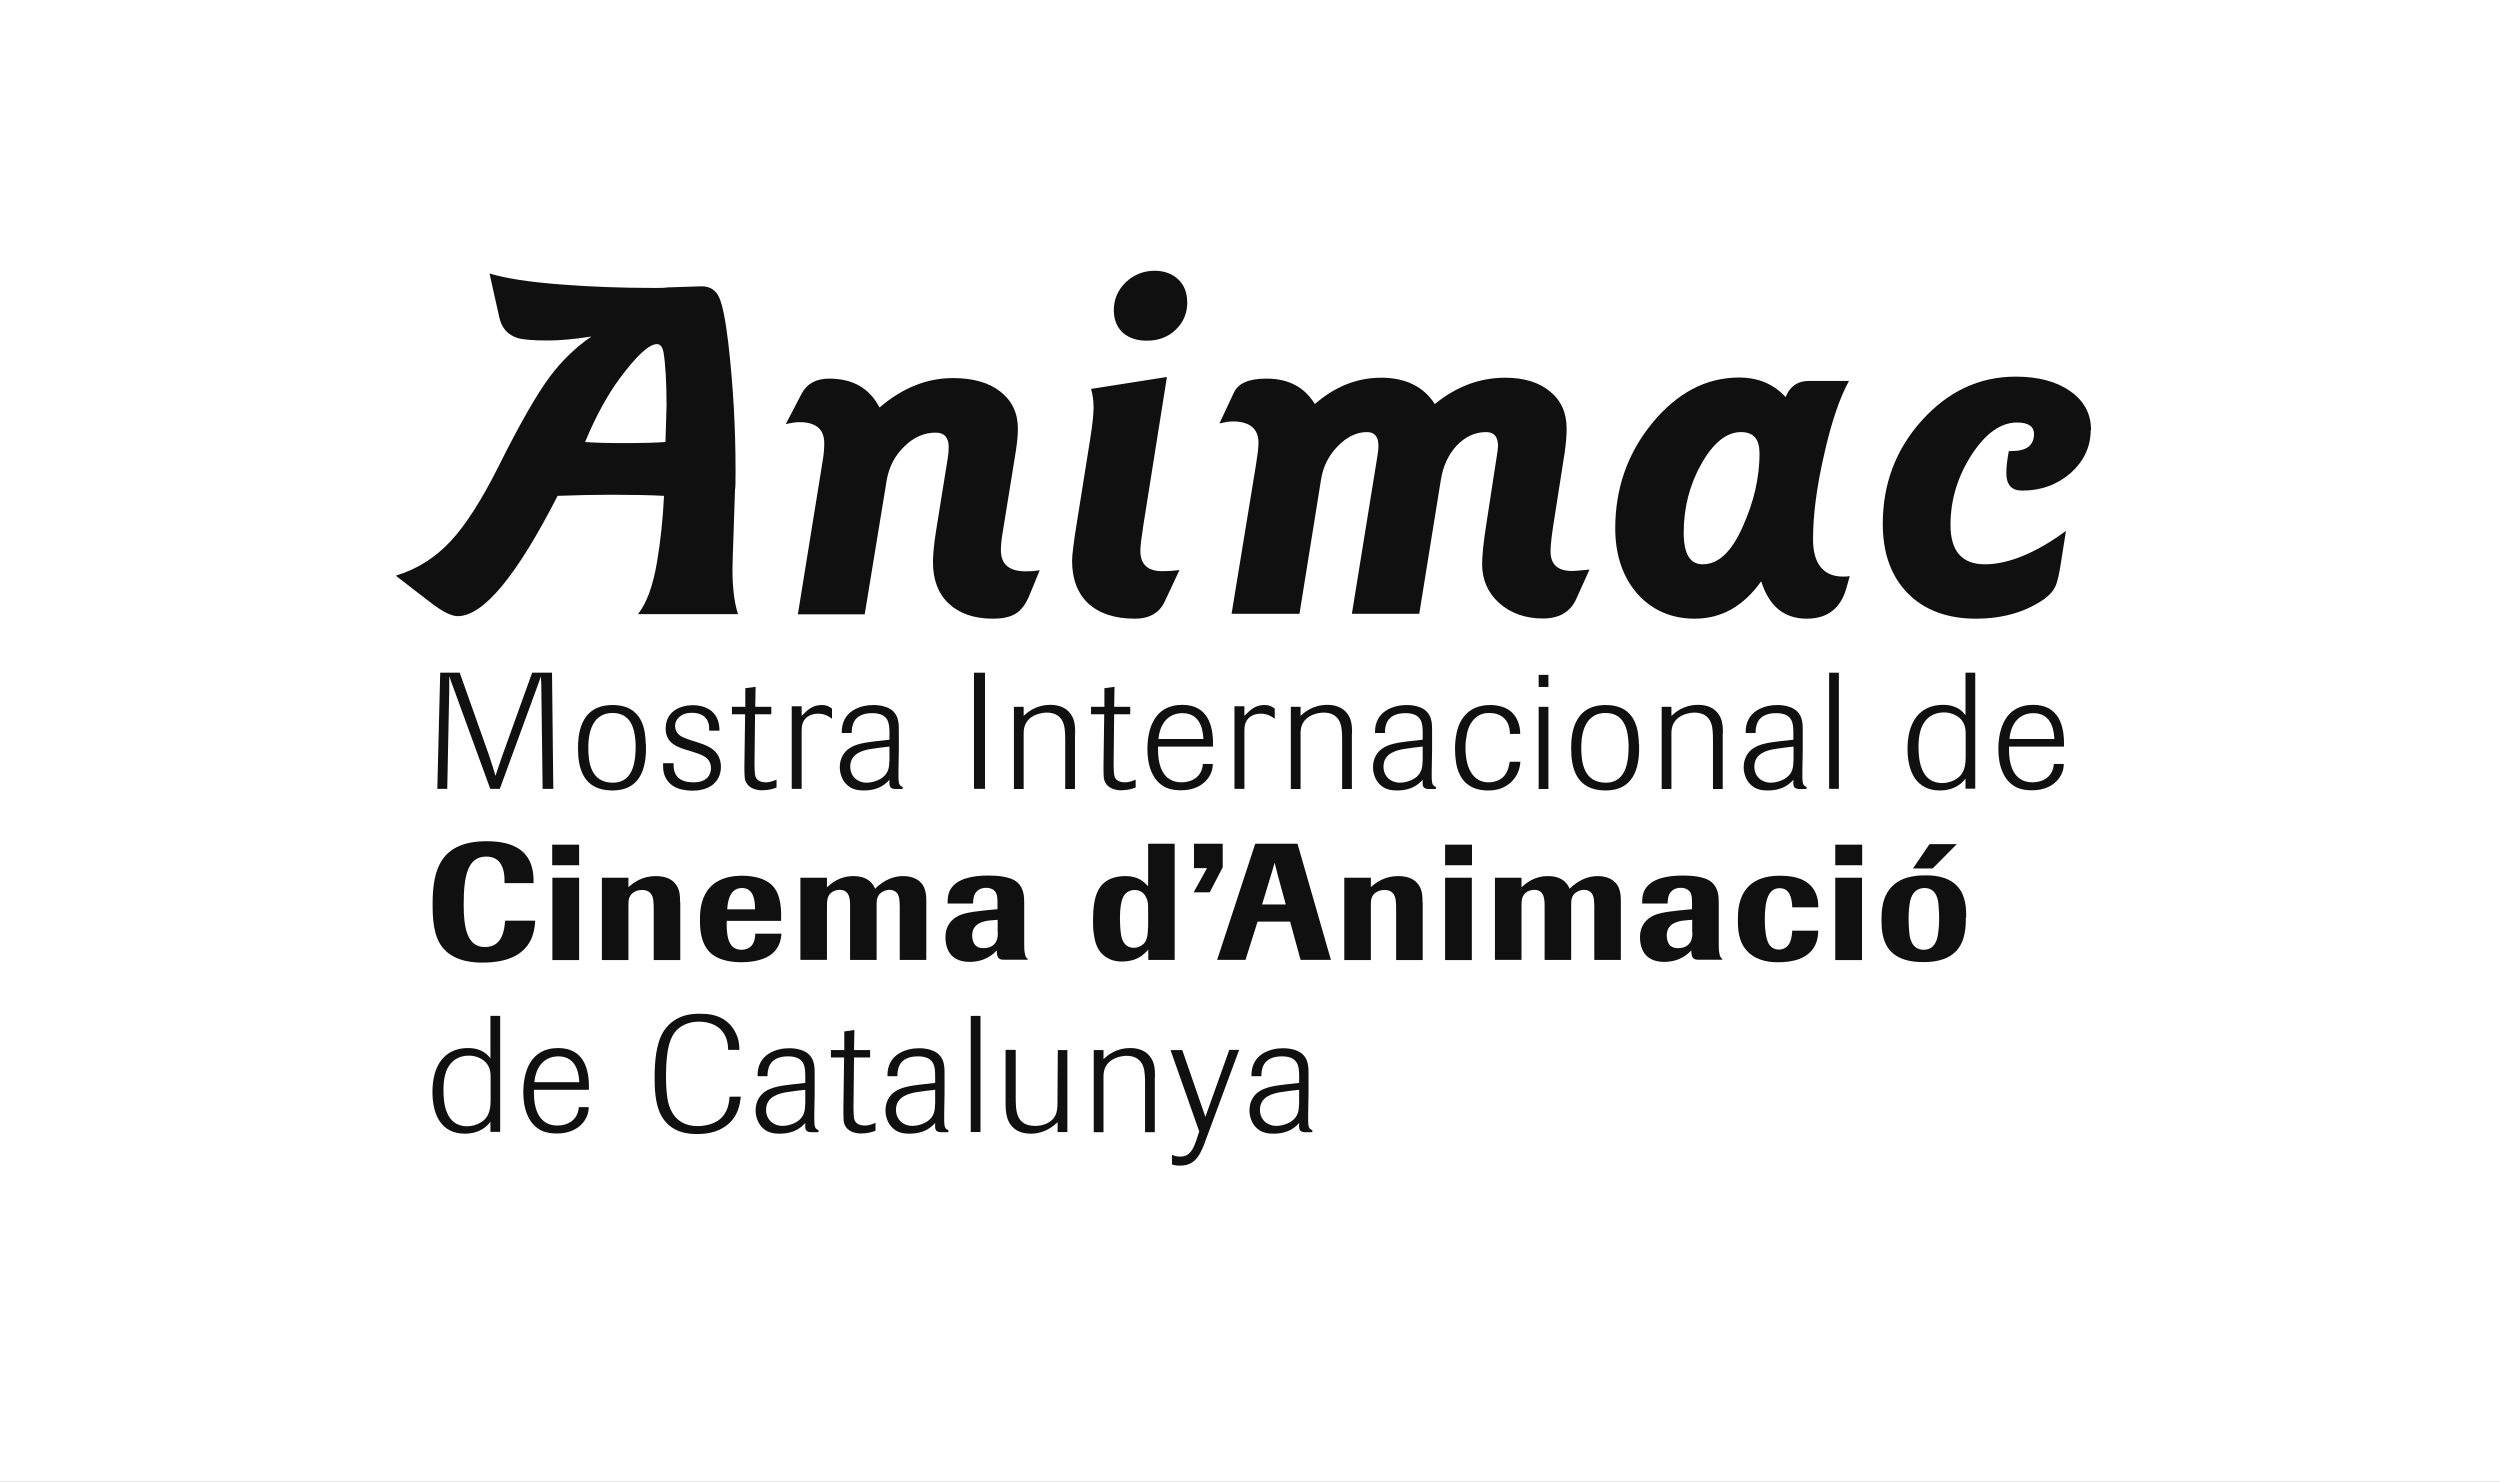 <?xml version="1.0" encoding="UTF-8"?>
<svg id="Capa_1" data-name="Capa 1" xmlns="http://www.w3.org/2000/svg" viewBox="0 0 138.4 82.03">
  <rect x="0" y="0" width="138.4" height="82.03" fill="#808080" stroke="none"/>
  <g>
    <polygon points=".21 .21 138.19 .21 138.19 81.82 .21 81.82 .21 .21 .21 .21" style="fill: #FFFFFF;"/>
    <polygon points=".21 .21 138.19 .21 138.19 81.82 .21 81.82 .21 .21 .21 .21" style="fill: none; stroke: #FFFFFF; stroke-miterlimit: 3.86; stroke-width: .42px;"/>
  </g>
  <g>
    <g>
      <path d="M27.69,56.24h-.54v2.35c-.12-.15-.43-.57-1.24-.57-1.32,0-1.97.98-1.97,2.43,0,1.3.51,2.31,1.79,2.31.88,0,1.28-.47,1.42-.66v.56h.54v-6.43ZM27.16,60.87c0,.32-.02.73-.27,1.04-.22.26-.62.44-1.03.44-1.24,0-1.31-1.39-1.31-2.01s.11-1.12.4-1.46c.17-.21.5-.44,1-.44.33,0,.62.11.83.27.28.23.38.51.38.91v1.25Z" style="fill: #101010; fill-rule: evenodd;"/>
      <path d="M32.04,61.3c-.05.74-.66,1.01-1.17,1.01-1.33,0-1.32-1.5-1.31-1.98h3.04c.04-1.16-.29-2.31-1.7-2.31-1.58,0-1.93,1.38-1.93,2.46,0,.86.26,1.75,1.01,2.11.29.14.61.16.86.16,1.18,0,1.76-.78,1.75-1.46h-.55ZM29.58,59.91c.15-1.43,1.17-1.43,1.33-1.43,1.09,0,1.14,1.13,1.16,1.43h-2.49Z" style="fill: #101010; fill-rule: evenodd;"/>
      <path d="M40.39,60.72c-.03.31-.08.86-.54,1.24-.3.25-.77.38-1.22.38-.28,0-.99-.03-1.41-.74-.16-.26-.24-.56-.28-.85-.05-.36-.07-.72-.07-1.16,0-1.59.24-2.21.61-2.58.32-.31.76-.45,1.2-.45.8,0,1.62.38,1.63,1.56h.62c0-.17,0-.57-.23-.99-.35-.67-.91-.87-1.28-.95-.23-.05-.46-.06-.68-.06-.34,0-1.33,0-1.96.91-.26.37-.37.82-.45,1.27-.07.46-.09.91-.09,1.38,0,.56.03,1.34.29,1.92.52,1.18,1.71,1.18,2.06,1.18.48,0,1.08-.07,1.6-.45.68-.5.77-1.18.82-1.62h-.62Z" style="fill: #101010; fill-rule: evenodd;"/>
      <path d="M45.3,62.56c-.18-.07-.21-.19-.22-.49v-.4s.02-1.15.02-1.15v-1.07c0-.33,0-.76-.3-1.06-.25-.26-.71-.36-1.11-.36-.66,0-1.78.29-1.75,1.55h.55c0-.3.02-1.1,1.14-1.1.94,0,.94.62.95,1.04v.43l-.8.09c-.58.07-1.1.15-1.45.41-.22.15-.5.48-.5,1.02,0,.35.13.7.34.92.31.35.74.37.99.37.86,0,1.22-.38,1.42-.59-.02.35,0,.51.36.51h.37v-.12ZM44.57,61.15c0,.3-.03.69-.47.96-.21.13-.52.22-.77.22-.52,0-.92-.35-.92-.89,0-.77.79-.91,1.1-.97.39-.06.76-.11,1.07-.14v.82Z" style="fill: #101010; fill-rule: evenodd;"/>
      <path d="M48.17,58.54v-.41h-.89l.02-1.11-.56.08v1.03h-.74v.41h.73l-.04,2.85c0,.56,0,.78.11.95.03.05.22.41.87.41.37,0,.64-.09.8-.15v-.44c-.15.06-.33.15-.6.15-.29,0-.46-.12-.52-.22-.08-.12-.09-.26-.1-.78l.03-2.77h.9Z" style="fill: #101010; fill-rule: evenodd;"/>
      <path d="M52.49,62.56c-.18-.07-.21-.19-.22-.49v-.4s.02-1.15.02-1.15v-1.07c0-.33,0-.76-.3-1.06-.25-.26-.71-.36-1.11-.36-.66,0-1.78.29-1.75,1.55h.55c0-.3.02-1.1,1.14-1.1.94,0,.94.62.95,1.04v.43l-.8.09c-.58.07-1.1.15-1.45.41-.22.15-.5.48-.5,1.02,0,.35.13.7.34.92.31.35.74.37.99.37.86,0,1.22-.38,1.42-.59-.02.35,0,.51.36.51h.37v-.12ZM51.76,61.15c0,.3-.03.69-.47.96-.21.13-.52.22-.77.22-.52,0-.92-.35-.92-.89,0-.77.79-.91,1.1-.97.39-.06.76-.11,1.07-.14v.82Z" style="fill: #101010; fill-rule: evenodd;"/>
      <rect x="53.74" y="56.24" width=".54" height="6.43" style="fill: #101010;"/>
      <path d="M59.1,58.13h-.54l-.02,3.07c-.02.25-.03.51-.26.76-.2.22-.56.37-.97.37-1.08,0-1.08-.85-1.08-1.64v-2.57h-.56v2.93c0,.53.03,1.21.68,1.56.22.11.47.15.72.15.76,0,1.23-.41,1.48-.63v.54h.54v-4.55Z" style="fill: #101010; fill-rule: evenodd;"/>
      <path d="M63.94,59.62c0-.35,0-.77-.26-1.11-.25-.35-.67-.49-1.1-.49-.83,0-1.29.43-1.49.61v-.5h-.54v4.55h.54v-3.06c0-.3.04-.79.7-1.06.25-.09.46-.11.58-.11.87,0,.97.71.99.91.03.23.03.46.03.68v2.64h.54v-3.05Z" style="fill: #101010; fill-rule: evenodd;"/>
      <path d="M68.05,58.13l-1.32,3.7-1.28-3.7h-.65l1.59,4.51-.17.51c-.16.43-.33.88-.88.88-.2,0-.35-.05-.46-.1v.54c.14.04.25.06.45.06.86,0,1.11-.65,1.32-1.15l1.95-5.26h-.54Z" style="fill: #101010; fill-rule: evenodd;"/>
      <path d="M72.64,62.56c-.18-.07-.21-.19-.22-.49v-.4s.02-1.15.02-1.15v-1.07c0-.33,0-.76-.3-1.06-.25-.26-.71-.36-1.11-.36-.66,0-1.78.29-1.75,1.55h.55c0-.3.02-1.1,1.14-1.1.94,0,.94.62.95,1.04v.43l-.8.09c-.58.07-1.1.15-1.45.41-.22.15-.5.48-.5,1.02,0,.35.13.7.34.92.31.35.74.37.99.37.86,0,1.22-.38,1.42-.59-.02.35,0,.51.36.51h.37v-.12ZM71.91,61.15c0,.3-.03.69-.47.96-.21.13-.52.22-.77.22-.52,0-.92-.35-.92-.89,0-.77.79-.91,1.1-.97.39-.06.76-.11,1.07-.14v.82Z" style="fill: #101010; fill-rule: evenodd;"/>
      <path d="M27.96,50.97c-.03.45-.12,1.46-1.11,1.46s-1.18-1.06-1.18-2.33c0-1.58.2-2.68,1.25-2.68.79,0,1.04.64,1.01,1.47h1.61c0-.71-.03-2.32-2.59-2.32s-3,1.57-3,3.46c0,.65,0,1.8.59,2.47.67.79,1.85.79,2.16.79.74,0,1.44-.12,1.96-.45.88-.56.94-1.46.97-1.87h-1.68Z" style="fill: #101010; fill-rule: evenodd;"/>
      <path d="M32.06,48.59h-1.48v4.56h1.48v-4.56ZM32.06,46.76h-1.49v1.14h1.49v-1.14Z" style="fill: #101010; fill-rule: evenodd;"/>
      <path d="M37.65,49.95c0-.33,0-.75-.3-1.07-.13-.15-.43-.38-1.04-.38-.73,0-1.19.32-1.52.61v-.52h-1.47v4.56h1.47v-3.08c0-.25.02-.56.4-.73.08-.04.21-.07.36-.07.56,0,.61.47.62.62.02.15.02.3.02.48v2.78h1.47v-3.2Z" style="fill: #101010; fill-rule: evenodd;"/>
      <path d="M41.81,51.69c0,.14-.02.46-.21.67-.12.13-.32.22-.55.22-.8,0-.83-.91-.82-1.6h3.01c0-.23.03-.57-.05-1.01-.11-.59-.33-1.08-1.12-1.35-.32-.1-.65-.14-.97-.14-2.34,0-2.35,1.86-2.35,2.47,0,.36,0,1.28.61,1.83.32.28.87.49,1.68.49.37,0,1.07-.05,1.55-.36.59-.38.65-.94.67-1.22h-1.44ZM40.26,50.34c.02-.26.06-1.18.82-1.18.67,0,.72.76.72,1.18h-1.54Z" style="fill: #101010; fill-rule: evenodd;"/>
      <path d="M44.31,53.14h1.47v-2.89c0-.4,0-.69.32-.89.12-.06.26-.1.38-.1.59,0,.58.58.58.93v2.95h1.47v-3.08c0-.25.02-.55.38-.72.1-.05.22-.08.33-.08.33,0,.46.23.47.26.08.15.09.33.1.65v2.97h1.47v-3.26c0-.4-.03-1.02-.7-1.28-.16-.06-.34-.1-.58-.1-.51,0-1.03.19-1.56.7-.06-.17-.31-.7-1.19-.7-.78,0-1.22.4-1.47.62v-.53h-1.47v4.56Z" style="fill: #101010; fill-rule: evenodd;"/>
      <path d="M55.24,50.33l-.72.07c-.8.09-1.28.16-1.62.39-.55.37-.56.92-.56,1.1,0,.45.14.78.32.98.25.28.64.38,1.01.38.9,0,1.36-.47,1.51-.64,0,.49.15.53.5.52h1.21v-.05c-.06-.05-.12-.09-.15-.28-.04-.17-.04-.34-.04-.58v-2.19c0-.36,0-.85-.39-1.19-.21-.18-.5-.26-.78-.31-.28-.05-.56-.06-.83-.06-.82,0-1.73.15-2.09.78-.15.27-.15.56-.15.77h1.41c0-.18.02-.44.16-.62.07-.1.25-.25.56-.25.08,0,.38,0,.54.26.08.15.09.34.09.56v.36ZM55.24,51.59c0,.22,0,.51-.24.72-.19.17-.45.18-.56.18-.26,0-.48-.09-.58-.41-.03-.1-.04-.2-.04-.3,0-.48.32-.68.67-.77.17-.05.29-.05.74-.09v.67Z" style="fill: #101010; fill-rule: evenodd;"/>
      <path d="M65.02,46.71h-1.46v2.35c-.28-.28-.56-.56-1.27-.56-.28,0-.56.05-.81.15-.65.29-.97.9-.97,2.29,0,.26,0,.53.05.79.05.36.15,1.02.84,1.35.27.14.56.15.73.15.32,0,.67-.07.95-.24.19-.11.34-.26.49-.41v.56h1.46v-6.43ZM63.55,51.35c0,.27-.02.57-.15.79-.12.18-.36.33-.63.33-.57,0-.67-.54-.7-.67-.06-.33-.07-.82-.07-.95,0-1.19.27-1.4.5-1.51.09-.05.2-.07.32-.07.46,0,.74.39.74.92v1.17Z" style="fill: #101010; fill-rule: evenodd;"/>
      <polygon points="67.69 48.01 67.69 46.71 66.1 46.71 66.1 48.06 66.82 48.06 66.08 49.4 66.97 49.4 67.69 48.01" style="fill: #101010; fill-rule: evenodd;"/>
      <path d="M71.82,46.71h-2.33l-2.11,6.43h1.57l.67-2.12h1.8l.58,2.12h1.68l-1.85-6.43ZM69.87,50.07l.5-1.65c.08-.27.1-.32.19-.66.09.34.14.52.17.66l.45,1.65h-1.31Z" style="fill: #101010; fill-rule: evenodd;"/>
      <path d="M78.75,49.95c0-.33,0-.75-.3-1.07-.13-.15-.43-.38-1.04-.38-.73,0-1.19.32-1.52.61v-.52h-1.47v4.56h1.47v-3.08c0-.25.02-.56.4-.73.08-.04.21-.07.36-.07.56,0,.61.47.62.62.02.15.02.3.02.48v2.78h1.47v-3.2Z" style="fill: #101010; fill-rule: evenodd;"/>
      <path d="M81.48,48.59h-1.48v4.56h1.48v-4.56ZM81.49,46.76h-1.49v1.14h1.49v-1.14Z" style="fill: #101010; fill-rule: evenodd;"/>
      <path d="M82.76,53.14h1.47v-2.89c0-.4,0-.69.32-.89.12-.06.26-.1.38-.1.59,0,.58.58.58.93v2.95h1.47v-3.08c0-.25.02-.55.38-.72.1-.05.22-.08.33-.08.33,0,.46.23.47.26.08.15.09.33.1.65v2.97h1.47v-3.26c0-.4-.03-1.02-.7-1.28-.16-.06-.34-.1-.58-.1-.51,0-1.03.19-1.56.7-.06-.17-.31-.7-1.19-.7-.78,0-1.22.4-1.47.62v-.53h-1.47v4.56Z" style="fill: #101010; fill-rule: evenodd;"/>
      <path d="M93.69,50.33l-.72.07c-.8.09-1.28.16-1.62.39-.55.37-.56.92-.56,1.1,0,.45.14.78.32.98.25.28.64.38,1.01.38.9,0,1.36-.47,1.51-.64,0,.49.15.53.5.52h1.21v-.05c-.06-.05-.12-.09-.15-.28-.04-.17-.04-.34-.04-.58v-2.19c0-.36,0-.85-.39-1.19-.21-.18-.5-.26-.78-.31-.28-.05-.56-.06-.83-.06-.82,0-1.73.15-2.09.78-.15.27-.15.56-.15.77h1.41c0-.18.02-.44.16-.62.07-.1.25-.25.56-.25.08,0,.38,0,.54.26.08.15.09.34.09.56v.36ZM93.69,51.59c0,.22,0,.51-.24.72-.19.17-.45.18-.56.18-.26,0-.48-.09-.58-.41-.03-.1-.04-.2-.04-.3,0-.48.32-.68.67-.77.17-.05.29-.05.74-.09v.67Z" style="fill: #101010; fill-rule: evenodd;"/>
      <path d="M99.22,51.51c-.02.42-.11.66-.19.77-.12.18-.32.29-.55.29-.26,0-.44-.14-.53-.27-.23-.32-.25-1.12-.25-1.39,0-1.11.21-1.74.82-1.74.53,0,.68.48.7,1.06h1.44c0-.29-.02-.93-.6-1.36-.24-.18-.67-.39-1.51-.39-.36,0-1.18.02-1.75.59-.59.6-.59,1.46-.59,1.82,0,.51,0,1.28.59,1.84.54.5,1.24.54,1.64.54.77,0,1.68-.17,2.06-.97.15-.32.15-.63.16-.78h-1.45Z" style="fill: #101010; fill-rule: evenodd;"/>
      <path d="M103.08,48.59h-1.48v4.56h1.48v-4.56ZM103.09,46.76h-1.49v1.14h1.49v-1.14Z" style="fill: #101010; fill-rule: evenodd;"/>
      <path d="M108.33,46.73h-1.51l-.92,1.35h1.09l1.34-1.35ZM108.85,50.79c0-.4,0-1.16-.45-1.68-.55-.65-1.5-.65-1.78-.65-.32,0-1.22,0-1.8.54-.66.58-.66,1.5-.66,1.98,0,.89.2,1.83,1.33,2.16.33.1.67.12,1,.12.31,0,1.26,0,1.83-.64.51-.56.51-1.41.51-1.83ZM107.35,50.77c0,.26,0,.5-.04.76-.03.25-.07.76-.46.97-.11.05-.23.08-.35.08-.73,0-.79-.77-.81-1.05-.02-.21-.03-.42-.03-.62,0-.18,0-.44.04-.74.03-.24.08-.7.46-.92.12-.06.25-.09.38-.09.7,0,.77.73.78,1.01.02.2.03.4.03.6Z" style="fill: #101010; fill-rule: evenodd;"/>
      <path d="M30.54,37.24h-1.08l-1.64,4.56c-.18.54-.21.59-.39,1.15-.15-.53-.22-.71-.37-1.17l-1.61-4.54h-1.08l-.16,6.43h.55l.11-5.49c0-.28,0-.39,0-.75.1.3.13.38.24.67l2.03,5.57h.53l1.99-5.43c.12-.32.15-.4.28-.79.03.41.03.45.03.77l.07,5.45h.59l-.07-6.43Z" style="fill: #101010; fill-rule: evenodd;"/>
      <path d="M35.75,41.19c-.02-.65-.1-2.16-1.84-2.16-1.87,0-1.91,1.78-1.91,2.41,0,1.03.25,2.32,1.9,2.32,1.76,0,1.89-1.59,1.86-2.57ZM35.19,41.25c0,.67-.03,2.08-1.26,2.08s-1.36-1.14-1.36-1.91c0-.39,0-1.95,1.35-1.95,1.16,0,1.25,1.18,1.27,1.79Z" style="fill: #101010; fill-rule: evenodd;"/>
      <path d="M38.38,41.63c.5.16.98.32.98.9,0,.29-.16.78-.96.78-.5,0-.74-.15-.85-.26-.28-.26-.26-.62-.26-.8h-.58c0,.16-.02.39.08.67.15.39.43.64.88.77.21.05.44.08.66.08.25,0,.68-.03,1.05-.27.16-.11.31-.27.4-.46.09-.18.13-.38.13-.58,0-.26-.06-.64-.41-.94-.23-.2-.54-.31-.84-.41l-.29-.09c-.46-.15-.63-.22-.76-.33-.15-.12-.24-.31-.24-.5,0-.35.31-.73.92-.73.82,0,.97.54.97.84,0,.05,0,.1,0,.15h.57c0-.42-.11-.79-.42-1.07-.24-.2-.6-.34-1.05-.34-.73,0-1.51.35-1.51,1.3,0,.79.64,1,1.01,1.13l.51.16Z" style="fill: #101010; fill-rule: evenodd;"/>
      <path d="M42.7,39.54v-.41h-.89l.02-1.11-.57.08v1.03h-.74v.41h.73l-.04,2.85c0,.56,0,.78.11.95.03.05.22.41.87.41.37,0,.64-.09.8-.15v-.44c-.15.06-.33.15-.6.15-.29,0-.46-.12-.52-.22-.08-.12-.09-.26-.1-.78l.03-2.77h.9Z" style="fill: #101010; fill-rule: evenodd;"/>
      <path d="M44.38,40.46c0-.25.02-.65.46-.86.15-.07.32-.09.45-.09.38,0,.61.16.77.28v-.56c-.12-.09-.26-.2-.58-.2-.51,0-.78.28-1.1.6v-.53h-.55v4.57h.55v-3.22Z" style="fill: #101010; fill-rule: evenodd;"/>
      <path d="M49.96,43.56c-.18-.07-.21-.19-.22-.49v-.4s.02-1.15.02-1.15v-1.07c0-.33,0-.76-.3-1.06-.25-.26-.71-.36-1.11-.36-.66,0-1.78.29-1.75,1.55h.55c0-.3.02-1.1,1.14-1.1.94,0,.94.62.95,1.04v.43l-.8.09c-.58.07-1.1.15-1.45.41-.22.15-.5.48-.5,1.02,0,.35.13.7.34.92.31.35.74.37.99.37.86,0,1.22-.38,1.42-.59-.02.35,0,.51.36.51h.37v-.12ZM49.23,42.15c0,.3-.03.69-.47.96-.21.13-.52.22-.77.22-.52,0-.92-.35-.92-.89,0-.77.79-.91,1.1-.97.39-.06.76-.11,1.07-.14v.82Z" style="fill: #101010; fill-rule: evenodd;"/>
      <rect x="53.92" y="37.24" width=".61" height="6.43" style="fill: #101010;"/>
      <path d="M59.52,40.62c0-.35,0-.77-.26-1.11-.25-.35-.67-.49-1.1-.49-.83,0-1.29.43-1.49.61v-.5h-.54v4.55h.54v-3.06c0-.3.04-.79.7-1.06.25-.09.46-.11.58-.11.87,0,.97.71.99.91.03.23.03.46.03.68v2.64h.54v-3.05Z" style="fill: #101010; fill-rule: evenodd;"/>
      <path d="M62.57,39.54v-.41h-.89l.02-1.11-.56.08v1.03h-.74v.41h.73l-.04,2.85c0,.56,0,.78.11.95.03.05.22.41.87.41.37,0,.64-.09.8-.15v-.44c-.15.06-.33.15-.6.15-.29,0-.46-.12-.52-.22-.08-.12-.09-.26-.1-.78l.03-2.77h.9Z" style="fill: #101010; fill-rule: evenodd;"/>
      <path d="M66.59,42.3c-.05.74-.66,1.01-1.17,1.01-1.33,0-1.32-1.5-1.31-1.98h3.04c.04-1.16-.29-2.31-1.7-2.31-1.58,0-1.93,1.38-1.93,2.46,0,.86.26,1.75,1.01,2.11.29.14.61.16.86.16,1.18,0,1.76-.78,1.75-1.46h-.55ZM64.13,40.91c.15-1.43,1.17-1.43,1.33-1.43,1.09,0,1.14,1.13,1.16,1.43h-2.49Z" style="fill: #101010; fill-rule: evenodd;"/>
      <path d="M68.89,40.46c0-.25.02-.65.46-.86.15-.07.32-.09.45-.09.38,0,.61.16.77.28v-.56c-.12-.09-.26-.2-.58-.2-.51,0-.78.28-1.1.6v-.53h-.55v4.57h.55v-3.22Z" style="fill: #101010; fill-rule: evenodd;"/>
      <path d="M74.85,40.62c0-.35,0-.77-.26-1.11-.25-.35-.67-.49-1.1-.49-.83,0-1.29.43-1.49.61v-.5h-.54v4.55h.54v-3.06c0-.3.04-.79.7-1.06.25-.09.46-.11.58-.11.87,0,.97.71.99.91.03.23.03.46.03.68v2.64h.54v-3.05Z" style="fill: #101010; fill-rule: evenodd;"/>
      <path d="M79.48,43.56c-.18-.07-.21-.19-.22-.49v-.4s.02-1.15.02-1.15v-1.07c0-.33,0-.76-.3-1.06-.25-.26-.71-.36-1.11-.36-.66,0-1.78.29-1.75,1.55h.55c0-.3.02-1.1,1.14-1.1.94,0,.94.62.95,1.04v.43l-.8.09c-.58.07-1.1.15-1.45.41-.22.15-.5.48-.5,1.02,0,.35.13.7.34.92.31.35.74.37.99.37.86,0,1.22-.38,1.42-.59-.02.35,0,.51.36.51h.37v-.12ZM78.75,42.15c0,.3-.03.69-.47.96-.21.13-.52.22-.77.22-.52,0-.92-.35-.92-.89,0-.77.79-.91,1.1-.97.39-.06.76-.11,1.07-.14v.82Z" style="fill: #101010; fill-rule: evenodd;"/>
      <path d="M83.58,42.16c-.03.17-.08.58-.36.85-.2.2-.52.3-.81.3-.92,0-1.28-.88-1.28-1.9,0-.17,0-.35.04-.52.03-.29.11-.71.4-1.04.32-.36.68-.38.88-.38.61,0,1.13.33,1.14,1.16h.57c0-.23-.04-.74-.4-1.13-.39-.42-.95-.47-1.28-.47-.27,0-.55.05-.8.15-.75.33-.95,1.01-1.03,1.34-.07.31-.1.63-.1.94,0,.26.02.51.06.77.17,1.01.78,1.53,1.77,1.53.41,0,.8-.08,1.18-.38.53-.43.59-.97.61-1.21h-.59Z" style="fill: #101010; fill-rule: evenodd;"/>
      <path d="M85.72,39.13h-.54v4.55h.54v-4.55ZM85.72,37.36h-.54v.67h.54v-.67Z" style="fill: #101010; fill-rule: evenodd;"/>
      <path d="M90.73,41.19c-.02-.65-.1-2.16-1.84-2.16-1.87,0-1.91,1.78-1.91,2.41,0,1.03.25,2.32,1.9,2.32,1.76,0,1.89-1.59,1.86-2.57ZM90.16,41.25c0,.67-.03,2.08-1.26,2.08s-1.36-1.14-1.36-1.91c0-.39,0-1.95,1.35-1.95,1.16,0,1.25,1.18,1.27,1.79Z" style="fill: #101010; fill-rule: evenodd;"/>
      <path d="M95.38,40.62c0-.35,0-.77-.26-1.11-.25-.35-.67-.49-1.1-.49-.83,0-1.29.43-1.49.61v-.5h-.54v4.55h.54v-3.06c0-.3.04-.79.7-1.06.25-.09.46-.11.58-.11.87,0,.97.71.99.91.03.23.03.46.03.68v2.64h.54v-3.05Z" style="fill: #101010; fill-rule: evenodd;"/>
      <path d="M100,43.56c-.18-.07-.21-.19-.22-.49v-.4s.02-1.15.02-1.15v-1.07c0-.33,0-.76-.3-1.06-.25-.26-.71-.36-1.11-.36-.66,0-1.78.29-1.75,1.55h.55c0-.3.02-1.1,1.14-1.1.94,0,.94.62.95,1.04v.43l-.8.09c-.58.07-1.1.15-1.45.41-.22.15-.5.48-.5,1.02,0,.35.13.7.34.92.31.35.74.37.99.37.86,0,1.22-.38,1.42-.59-.02.35,0,.51.36.51h.37v-.12ZM99.28,42.15c0,.3-.03.69-.47.96-.21.13-.52.22-.77.22-.52,0-.92-.35-.92-.89,0-.77.79-.91,1.1-.97.39-.06.76-.11,1.07-.14v.82Z" style="fill: #101010; fill-rule: evenodd;"/>
      <rect x="101.26" y="37.24" width=".54" height="6.43" style="fill: #101010;"/>
      <path d="M109.35,37.24h-.54v2.35c-.12-.15-.43-.57-1.24-.57-1.32,0-1.97.98-1.97,2.43,0,1.3.51,2.31,1.79,2.31.88,0,1.28-.47,1.42-.66v.56h.54v-6.43ZM108.82,41.87c0,.32-.02.73-.27,1.04-.22.26-.62.44-1.03.44-1.24,0-1.31-1.39-1.31-2.01s.11-1.12.4-1.46c.17-.21.5-.44,1-.44.33,0,.62.11.83.27.28.23.38.51.38.91v1.25Z" style="fill: #101010; fill-rule: evenodd;"/>
      <path d="M113.7,42.3c-.05.74-.66,1.01-1.17,1.01-1.33,0-1.32-1.5-1.31-1.98h3.04c.04-1.16-.29-2.31-1.7-2.31-1.58,0-1.93,1.38-1.93,2.46,0,.86.26,1.75,1.01,2.11.29.14.61.16.86.16,1.18,0,1.76-.78,1.75-1.46h-.55ZM111.24,40.91c.15-1.43,1.17-1.43,1.33-1.43,1.09,0,1.14,1.13,1.16,1.43h-2.49Z" style="fill: #101010; fill-rule: evenodd;"/>
    </g>
    <path d="M115.74,23.81c0,.92-.37,1.71-1.11,2.38-.74.64-1.63.97-2.68.97-.59,0-.88-.32-.88-.97,0-.35.05-.76.14-1.22h.17c.77,0,1.18-.29,1.22-.86.04-.48-.28-.72-.94-.72-.9,0-1.74.6-2.52,1.8-.77,1.2-1.16,2.49-1.16,3.87,0,1.46.64,2.18,1.91,2.18s2.82-.62,4.48-1.85l-.25,1.6c-.11.74-.22,1.23-.33,1.46-.09.22-.27.43-.52.64-1.05.77-2.35,1.16-3.9,1.16s-2.84-.47-3.76-1.41c-.92-.94-1.38-2.22-1.38-3.84,0-2.21.72-4.12,2.16-5.72,1.46-1.62,3.19-2.43,5.2-2.43,1.25,0,2.26.27,3.01.8.77.53,1.16,1.25,1.16,2.16ZM97.4,25.05c0-.76-.34-1.13-1.02-1.13-.79,0-1.52.58-2.18,1.74-.66,1.16-.99,2.44-.99,3.84,0,1.16.35,1.74,1.05,1.74.87,0,1.6-.69,2.21-2.07.63-1.38.94-2.75.94-4.12ZM102.4,31.9l-.17.61c-.31,1.16-1.05,1.74-2.21,1.74-1.25,0-2.09-.69-2.52-2.07-.98,1.38-2.2,2.07-3.68,2.07-1.29,0-2.35-.46-3.18-1.38-.81-.94-1.22-2.15-1.22-3.62,0-2.21.68-4.16,2.05-5.83,1.38-1.68,2.99-2.52,4.81-2.52,1.05,0,1.91.36,2.57,1.08l.14-.28c.26-.41.64-.61,1.13-.61h2.24c-.52.94-.98,2.3-1.38,4.09-.41,1.79-.61,3.34-.61,4.67s.55,2.07,1.66,2.07c.15,0,.27,0,.36-.03ZM87.99,31.54l-.72,1.6c-.33.74-.95,1.1-1.85,1.1-.98,0-1.79-.29-2.43-.86-.63-.57-.94-1.29-.94-2.16,0-.48.08-1.25.25-2.32l.55-3.57c.06-.35.08-.56.08-.64,0-.52-.22-.77-.66-.77-.61,0-1.15.25-1.63.75-.46.5-.76,1.14-.88,1.93l-1.19,7.38h-3.73l1.41-8.71c.04-.22.06-.41.06-.58,0-.52-.21-.77-.64-.77-.57,0-1.12.27-1.63.8-.5.52-.8,1.13-.91,1.85l-1.19,7.41h-3.76l1.35-8.24c.09-.55.14-.96.14-1.22,0-.79-.48-1.19-1.44-1.19-.18,0-.42.04-.72.11l.8-1.71c.24-.52.84-.77,1.8-.77,1.22,0,2.11.47,2.68,1.41,1.12-.98,2.35-1.46,3.68-1.46s2.35.49,2.96,1.46c1.2-.98,2.5-1.46,3.9-1.46,1.05,0,1.88.26,2.49.77.61.5.91,1.18.91,2.05,0,.41-.04.85-.11,1.33l-.64,4.09c-.09.59-.14,1.05-.14,1.38,0,.72.4,1.08,1.19,1.08.15,0,.47-.03.97-.08ZM65.29,31.57l-.8,1.71c-.29.64-.85.97-1.66.97-1.11,0-1.96-.28-2.57-.83-.61-.57-.91-1.36-.91-2.38,0-.31.09-1.05.28-2.21l.72-4.51c.13-.81.19-1.4.19-1.77s-.05-.71-.14-1.02l4.2-.66-1.3,8.18c-.11.7-.17,1.18-.17,1.44,0,.76.41,1.13,1.22,1.13.33,0,.64-.02.94-.06ZM65.73,16.7c0,.63-.21,1.14-.64,1.55-.42.41-.96.61-1.6.61-.55,0-1-.15-1.33-.44-.33-.31-.5-.73-.5-1.24,0-.61.22-1.12.66-1.55.44-.42.98-.64,1.6-.64.53,0,.97.16,1.3.47.33.31.5.73.5,1.24ZM57.56,31.57l-.58,1.41c-.2.48-.45.81-.75.99-.28.18-.7.28-1.27.28-1.03,0-1.84-.28-2.43-.83-.59-.55-.88-1.32-.88-2.29,0-.46.06-1.04.17-1.74l.64-3.98c.04-.24.06-.46.06-.66,0-.53-.24-.8-.72-.8-.64,0-1.23.26-1.74.77-.52.5-.84,1.12-.97,1.85l-1.22,7.44h-3.7l1.38-8.54c.06-.35.08-.66.08-.94,0-.77-.46-1.16-1.38-1.16-.2,0-.45.04-.75.11l.88-1.69c.29-.55.8-.83,1.52-.83,1.31,0,2.24.53,2.79,1.6,1.27-1.09,2.63-1.63,4.06-1.63,1.12,0,2,.25,2.63.75.64.5.97,1.18.97,2.05,0,.35-.04.76-.11,1.22l-.75,4.64c-.06.35-.08.64-.08.88,0,.77.46,1.16,1.38,1.16.28,0,.53-.02.77-.06ZM36.9,22.48c0-1.33-.06-2.32-.17-2.99-.06-.29-.18-.44-.36-.44-.44,0-1.13.64-2.07,1.91-.68.92-1.32,2.09-1.91,3.51.5.04,1.23.06,2.18.06s1.75-.02,2.27-.06c.04-1.18.06-1.84.06-1.99ZM40.88,34h-5.56c.48-.61.83-1.57,1.05-2.87.2-1.18.33-2.4.39-3.68-.77-.04-1.74-.06-2.9-.06-.94,0-1.93.02-2.99.06-2.27,4.44-4.11,6.66-5.53,6.66-.33,0-.79-.22-1.38-.66l-2.05-1.58c1.16-.35,2.16-.98,3.01-1.88.85-.9,1.75-2.31,2.71-4.23,1.16-2.32,2.1-3.96,2.82-4.92.66-.88,1.43-1.62,2.29-2.21-.96.15-1.76.22-2.4.22-.85,0-1.41-.05-1.69-.14-.55-.17-.89-.56-1.02-1.19l-.53-2.38c.92.28,2.25.48,3.98.61,1.66.13,3.36.19,5.11.19.37,0,.63,0,.77-.03,1.14-.04,1.77-.06,1.88-.06.46,0,.78.2.97.61.18.39.35,1.21.5,2.46.28,2.4.41,4.76.41,7.1,0,.59,0,.96-.03,1.11l-.08,2.4c-.04,1.07-.06,1.73-.06,1.99,0,1.01.1,1.83.3,2.46Z" style="fill: #101010; fill-rule: evenodd;"/>
  </g>
</svg>